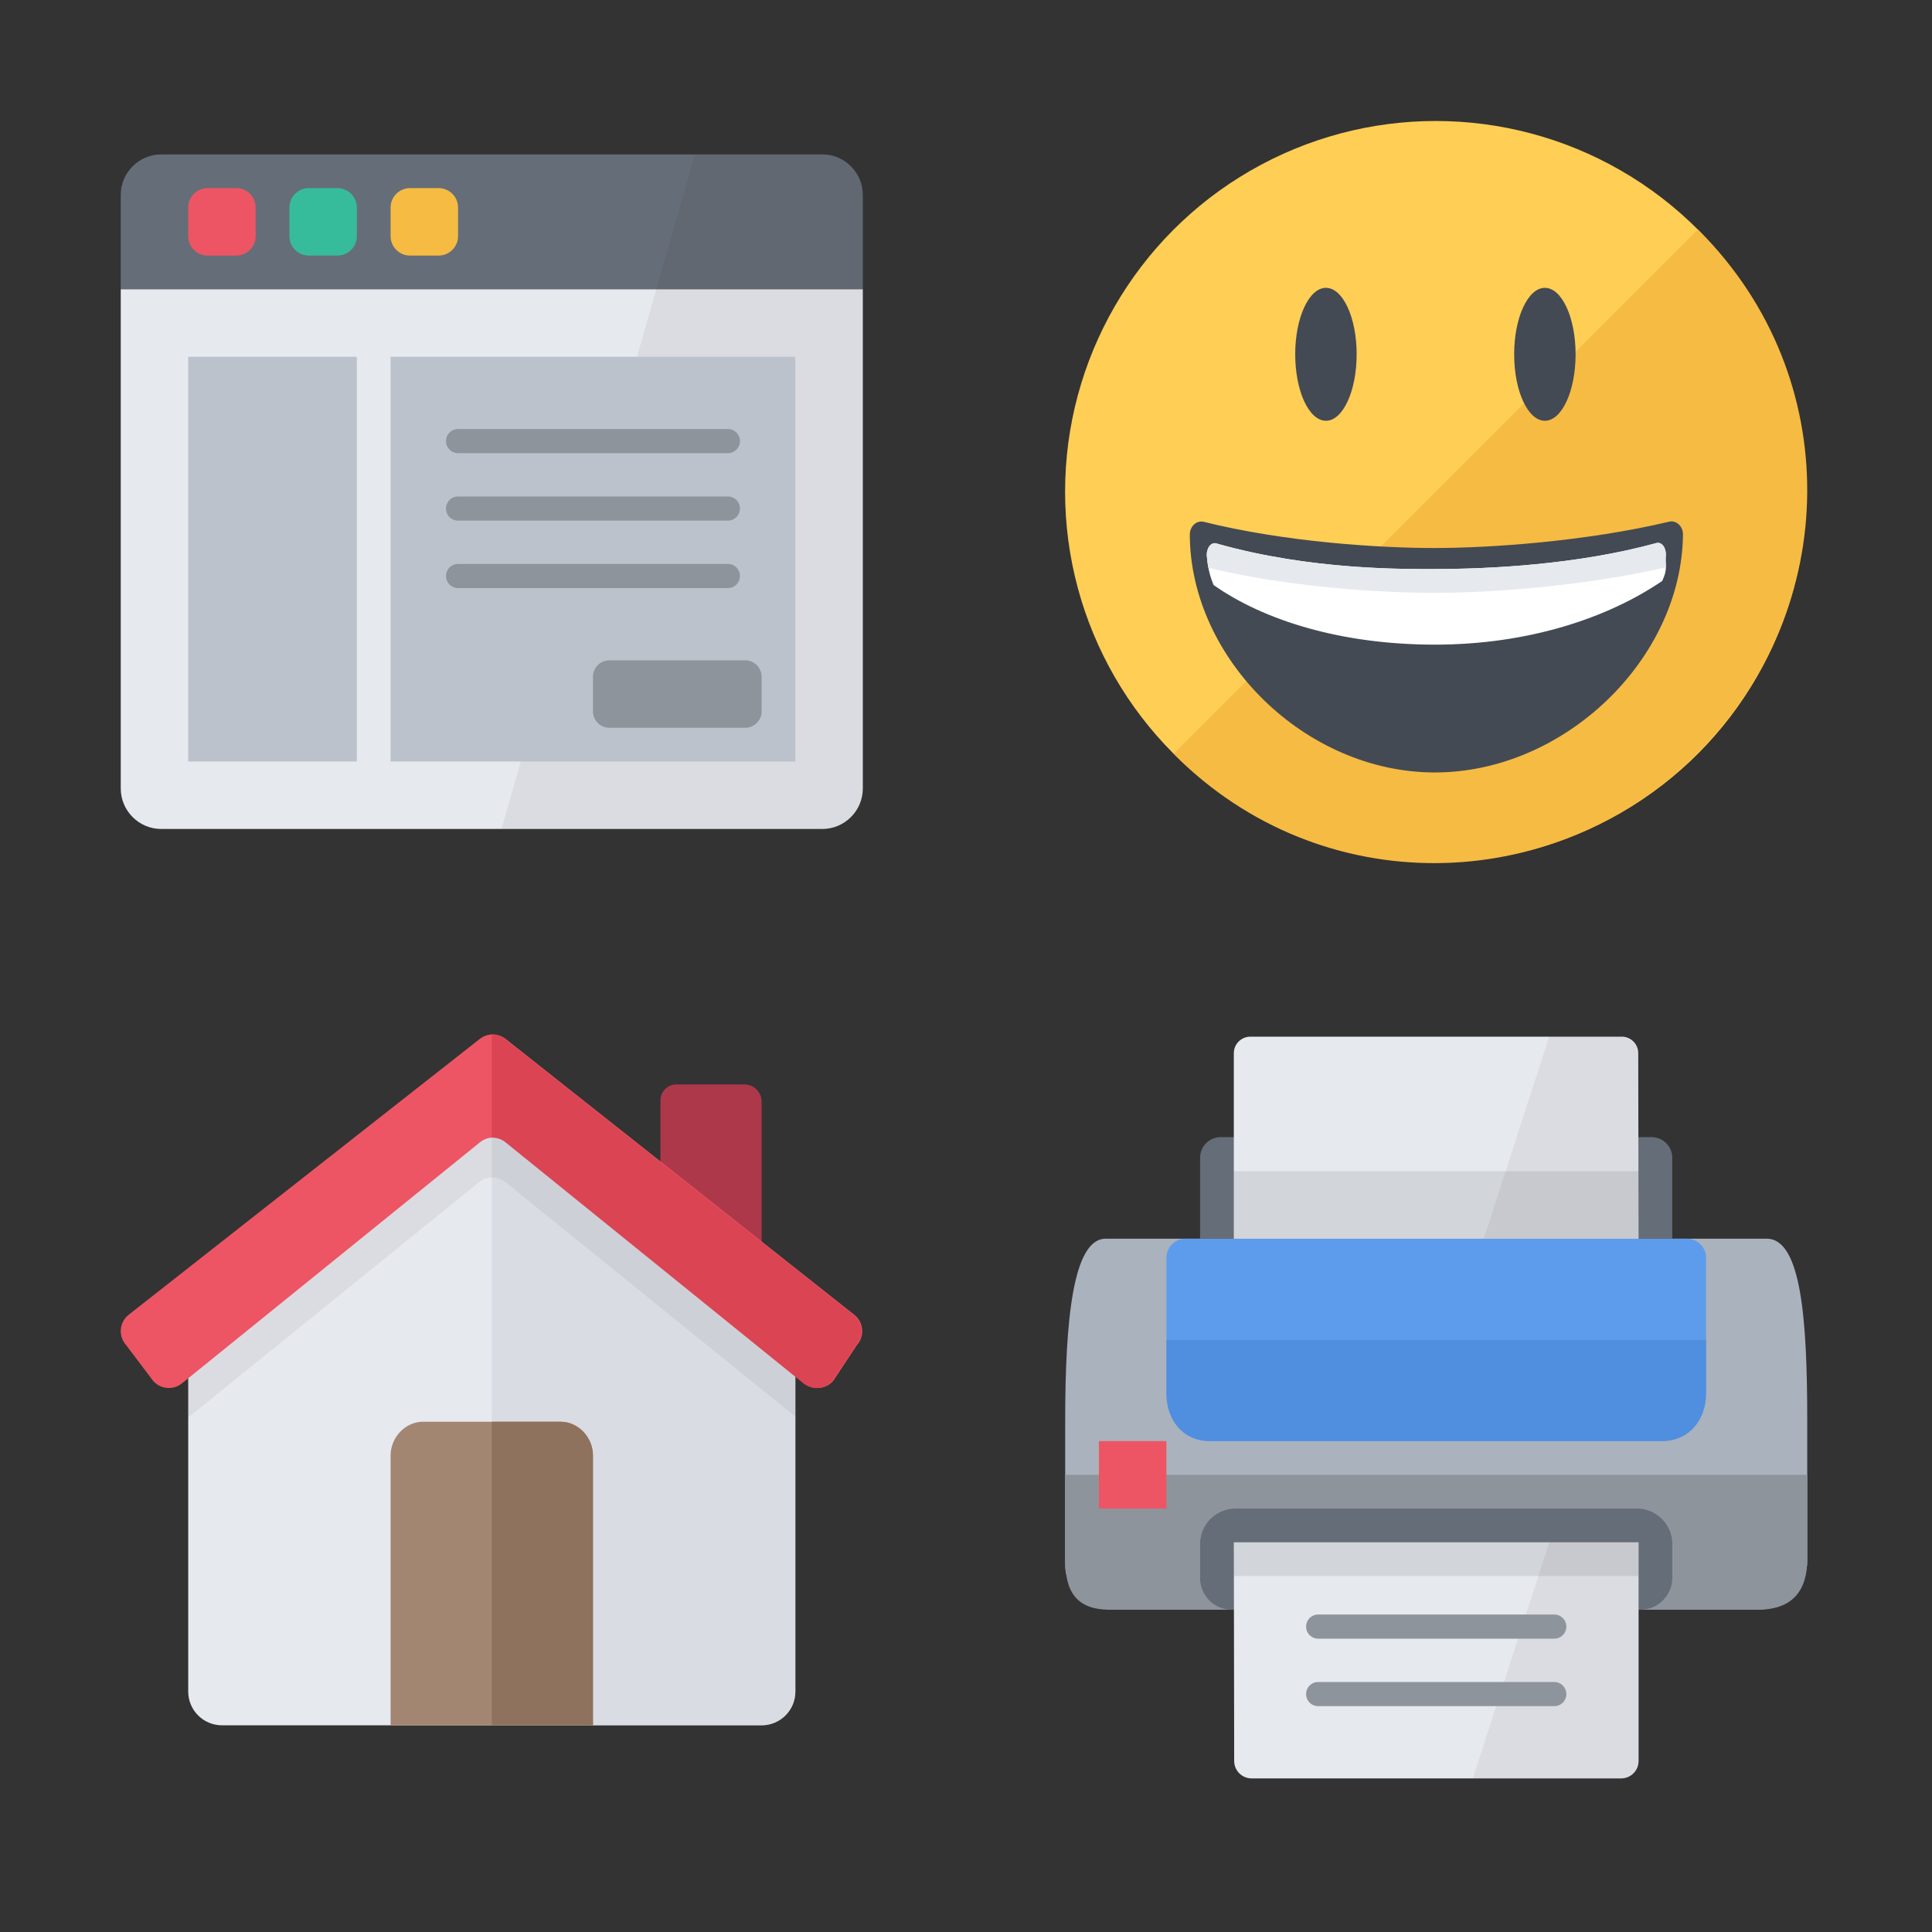 <?xml version="1.0" encoding="utf-8"?>
<!-- Generator: Adobe Illustrator 18.0.0, SVG Export Plug-In . SVG Version: 6.00 Build 0)  -->
<!DOCTYPE svg PUBLIC "-//W3C//DTD SVG 1.1//EN" "http://www.w3.org/Graphics/SVG/1.1/DTD/svg11.dtd">
<svg version="1.1" id="Layer_1" xmlns="http://www.w3.org/2000/svg" xmlns:xlink="http://www.w3.org/1999/xlink" x="0px" y="0px"
	 viewBox="0 0 80 80" enable-background="new 0 0 80 80" xml:space="preserve">
<rect x="0" y="0" width="80" height="80" fill="#333333" stroke="none"/>
<g id="icon">
	<path fill="#656D78" d="M35.727,11.979V8.069c0-0.922-0.754-1.676-1.676-1.676H6.676C5.754,6.393,5,7.147,5,8.069v3.911H35.727z"/>
	<path fill="#E6E9EE" d="M5,11.979V32.65c0,0.922,0.754,1.676,1.676,1.676h27.375c0.922,0,1.676-0.754,1.676-1.676V11.979"/>
	<path opacity="0.7" fill="#AAB2BD" enable-background="new    " d="M14.777,31.533H7.793v-16.76h6.983V31.533z M16.173,14.773
		v16.76h16.76v-16.76H16.173z"/>
	<path opacity="0.06" fill="#231F20" enable-background="new    " d="M34.051,6.393H28.78l-2.404,8.38h6.557v16.76H21.568
		l-0.801,2.793h13.284c0.922,0,1.676-0.754,1.676-1.676V8.069C35.727,7.147,34.972,6.393,34.051,6.393z"/>
	<path fill="#8E949C" d="M30.856,30.136h-5.622c-0.376,0-0.681-0.305-0.681-0.681v-1.432c0-0.376,0.305-0.681,0.681-0.681h5.622
		c0.376,0,0.681,0.305,0.681,0.681v1.432C31.537,29.831,31.232,30.136,30.856,30.136z"/>
	
		<line fill="none" stroke="#8E949C" stroke-linecap="round" stroke-miterlimit="1" x1="18.967" y1="18.264" x2="30.14" y2="18.264"/>
	
		<line fill="none" stroke="#8E949C" stroke-linecap="round" stroke-miterlimit="1" x1="18.967" y1="21.058" x2="30.14" y2="21.058"/>
	
		<line fill="none" stroke="#8E949C" stroke-linecap="round" stroke-miterlimit="1" x1="18.967" y1="23.851" x2="30.14" y2="23.851"/>
	<path fill="#ED5564" d="M9.784,10.583H8.596c-0.442,0-0.803-0.361-0.803-0.803V8.592c0-0.442,0.361-0.803,0.803-0.803h1.187
		c0.442,0,0.803,0.361,0.803,0.803V9.78C10.587,10.221,10.225,10.583,9.784,10.583z"/>
	<path fill="#36BC9B" d="M13.974,10.583h-1.187c-0.442,0-0.803-0.361-0.803-0.803V8.592c0-0.442,0.361-0.803,0.803-0.803h1.187
		c0.442,0,0.803,0.361,0.803,0.803V9.78C14.777,10.221,14.415,10.583,13.974,10.583z"/>
	<path fill="#F6BB43" d="M18.164,10.583h-1.187c-0.442,0-0.803-0.361-0.803-0.803V8.592c0-0.442,0.361-0.803,0.803-0.803h1.187
		c0.442,0,0.803,0.361,0.803,0.803V9.78C18.967,10.221,18.605,10.583,18.164,10.583z"/>
</g>
<g id="icon_1_">
	<circle fill="#FFCE55" cx="59.452" cy="20.359" r="15.349"/>
	<path fill="#F6BB43" d="M70.387,9.587c-0.021-0.021,0.017,0.019-0.082-0.08L48.6,31.212c0.099,0.099,0.059,0.061,0.08,0.082
		c5.994,5.994,15.614,5.895,21.608-0.099C76.282,25.201,76.381,15.581,70.387,9.587z"/>
	<path fill="#434A54" d="M63.97,11.919c0.703,0,1.272,1.232,1.272,2.752s-0.569,2.752-1.272,2.752c-0.703,0-1.272-1.232-1.272-2.752
		S63.267,11.919,63.97,11.919z M54.904,11.919c0.703,0,1.272,1.232,1.272,2.752s-0.569,2.752-1.272,2.752
		c-0.703,0-1.272-1.232-1.272-2.752S54.202,11.919,54.904,11.919z"/>
	<path fill="#434A54" d="M59.414,22.692c2.271,0,6.241-0.27,9.701-1.09c0.299-0.071,0.578,0.192,0.574,0.538
		c-0.059,5.165-4.917,9.846-10.275,9.846c-5.357,0-10.128-4.697-10.147-9.846c-0.001-0.346,0.279-0.606,0.578-0.532
		C53.262,22.456,57.144,22.692,59.414,22.692z"/>
	<path fill="#FFFFFF" d="M59.414,26.693c3.886,0,7.17-1.109,9.413-2.636c0.246-0.509,0.118-0.661,0.151-1.037
		c0.029-0.324-0.165-0.595-0.387-0.534c-3.285,0.901-6.942,1.076-9.176,1.076c-1.171,0-5.137,0.059-9.051-1.061
		c-0.222-0.063-0.417,0.204-0.391,0.528c0.031,0.379,0.093,0.743,0.277,1.194C52.321,25.683,55.528,26.693,59.414,26.693z"/>
	<path fill="#E6E9EE" d="M50.036,23.512c3.37,0.81,7.15,1.037,9.378,1.037c2.242,0,6.139-0.264,9.567-1.059
		c0.003-0.149-0.021-0.281-0.004-0.47c0.029-0.324-0.165-0.595-0.387-0.534c-3.285,0.901-6.942,1.076-9.176,1.076
		c-1.171,0-5.137,0.059-9.051-1.061c-0.222-0.063-0.417,0.204-0.391,0.528C49.985,23.191,50.005,23.349,50.036,23.512z"/>
</g>
<g id="icon_2_">
	<path fill="#E6E9EE" d="M32.354,54.542l-11.173-8.07c-0.488-0.353-1.147-0.353-1.635,0l-11.173,8.07
		c-0.364,0.263-0.579,0.684-0.579,1.132v14.37c0,0.771,0.625,1.397,1.397,1.397h22.347c0.771,0,1.397-0.625,1.397-1.397v-14.37
		C32.933,55.226,32.718,54.805,32.354,54.542z"/>
	<path opacity="0.5" fill="#CCD0D9" enable-background="new    " d="M32.354,54.542l-11.173-8.07
		c-0.244-0.176-0.531-0.264-0.818-0.264v25.233h11.173c0.771,0,1.397-0.625,1.397-1.397v-14.37
		C32.933,55.226,32.718,54.805,32.354,54.542z"/>
	<path opacity="0.06" fill="#231F20" enable-background="new    " d="M21.181,46.473c-0.488-0.353-1.147-0.353-1.635,0L9.489,53.736
		l-1.481,1.198c-0.137,0.219-0.215,0.475-0.215,0.741v3.022l12.049-9.748c0.317-0.256,0.77-0.256,1.087,0l12.004,9.711v-2.985
		c0-0.293-0.093-0.573-0.258-0.806l-1.115-0.9L21.181,46.473z"/>
	<path fill="#AD3849" d="M30.827,44.904h-2.822c-0.362,0-0.658,0.296-0.658,0.658v4.789l4.19,2.793v-7.53
		C31.537,45.224,31.217,44.904,30.827,44.904z"/>
	<path fill="#ED5564" d="M35.38,54.447L20.944,43.025c-0.317-0.256-0.77-0.255-1.086,0.001L5.321,54.447
		c-0.384,0.31-0.43,0.879-0.101,1.247l1.126,1.491c0.307,0.344,0.83,0.387,1.189,0.097l12.343-9.985c0.317-0.256,0.77-0.256,1.087,0
		l12.343,9.985c0.359,0.29,0.882,0.247,1.189-0.097l0.986-1.491C35.811,55.326,35.764,54.757,35.38,54.447z"/>
	<path fill="#DB4453" d="M35.345,54.447L20.909,43.025c-0.159-0.128-0.353-0.192-0.546-0.191v4.273
		c0.2-0.005,0.402,0.057,0.566,0.191l12.343,9.985c0.359,0.29,0.882,0.247,1.189-0.097l0.986-1.491
		C35.776,55.326,35.73,54.757,35.345,54.447z"/>
	<path fill="#A38671" d="M23.209,58.871h-5.691c-0.742,0-1.344,0.654-1.344,1.397v11.173h8.38V60.268
		C24.553,59.525,23.952,58.871,23.209,58.871z"/>
	<path fill="#8E725E" d="M23.209,58.871h-2.846v12.57h4.19V60.268C24.553,59.525,23.952,58.871,23.209,58.871z"/>
</g>
<g id="icon_3_">
	<path fill="#AAB2BD" d="M46.202,66.656c-1.395,0-2.095-1.048-2.095-1.816s0-6.006,0-6.006c0-4.155,0.32-7.542,1.676-7.542h27.375
		c1.435,0,1.676,3.387,1.676,7.542s0,5.217,0,5.866c0,0.649-0.699,1.955-2.095,1.955"/>
	<path fill="#8E949C" d="M44.107,61.069v3.506c0,1.329,0.46,2.08,1.855,2.08h26.825c1.396,0,2.047-0.752,2.047-2.08v-3.506H44.107z"
		/>
	<path fill="#656D78" d="M67.92,66.656H51.003c-0.723,0-1.309-0.586-1.309-1.309v-1.414c0-0.81,0.657-1.466,1.467-1.466h16.62
		c0.81,0,1.466,0.657,1.466,1.466v1.397C69.247,66.062,68.653,66.656,67.92,66.656z"/>
	<path fill="#E6E9EE" d="M67.85,63.863v9.056c0,0.398-0.323,0.721-0.721,0.721H51.826c-0.397,0-0.72-0.322-0.721-0.719l-0.015-9.058
		H67.85z"/>
	<path opacity="0.06" fill="#231F20" enable-background="new    " d="M67.85,63.863h-3.698l-3.166,9.777h6.143
		c0.398,0,0.721-0.323,0.721-0.721C67.85,72.919,67.85,63.863,67.85,63.863z"/>
	<path fill="#5D9CEC" d="M69.858,51.293c0.434,0,0.786,0.352,0.786,0.786v5.612c0,1.095-0.692,1.982-1.842,1.982H50.112
		c-1.15,0-1.811-0.887-1.811-1.982v-5.615c0-0.433,0.351-0.783,0.783-0.783H69.858z"/>
	<path opacity="0.7" fill="#4B89DC" enable-background="new    " d="M48.297,55.483v2.208c0,1.095,0.666,1.982,1.816,1.982h18.689
		c1.15,0,1.842-0.887,1.842-1.982v-2.208H48.297z"/>
	<path fill="#656D78" d="M69.247,51.293H49.693v-3.352c0-0.472,0.383-0.855,0.855-0.855h17.842c0.472,0,0.855,0.383,0.855,0.855
		V51.293z"/>
	<path fill="#E6E9EE" d="M51.775,42.926h15.376c0.379,0,0.685,0.307,0.685,0.685l0.013,7.682H51.09v-7.682
		C51.09,43.232,51.397,42.926,51.775,42.926z"/>
	<path opacity="0.06" fill="#231F20" enable-background="new    " d="M67.844,51.293c0.003-0.042,0.006-0.084,0.006-0.127v-7.45
		c0-0.444-0.359-0.803-0.803-0.803h-2.875c-0.012,0-0.022,0.008-0.026,0.019l-2.707,8.361H67.844z"/>
	<path fill="#ED5564" d="M45.503,59.673h2.793v2.793h-2.793V59.673z"/>
	<path fill="none" stroke="#8E949C" stroke-linecap="round" stroke-miterlimit="1" d="M54.582,70.148h9.777 M54.582,67.354h9.777"/>
	<path opacity="0.1" fill="#231F20" enable-background="new    " d="M67.85,65.259H51.09v-1.397h16.76V65.259z M67.85,48.499H51.09
		v2.793h16.76V48.499z"/>
</g>
</svg>
